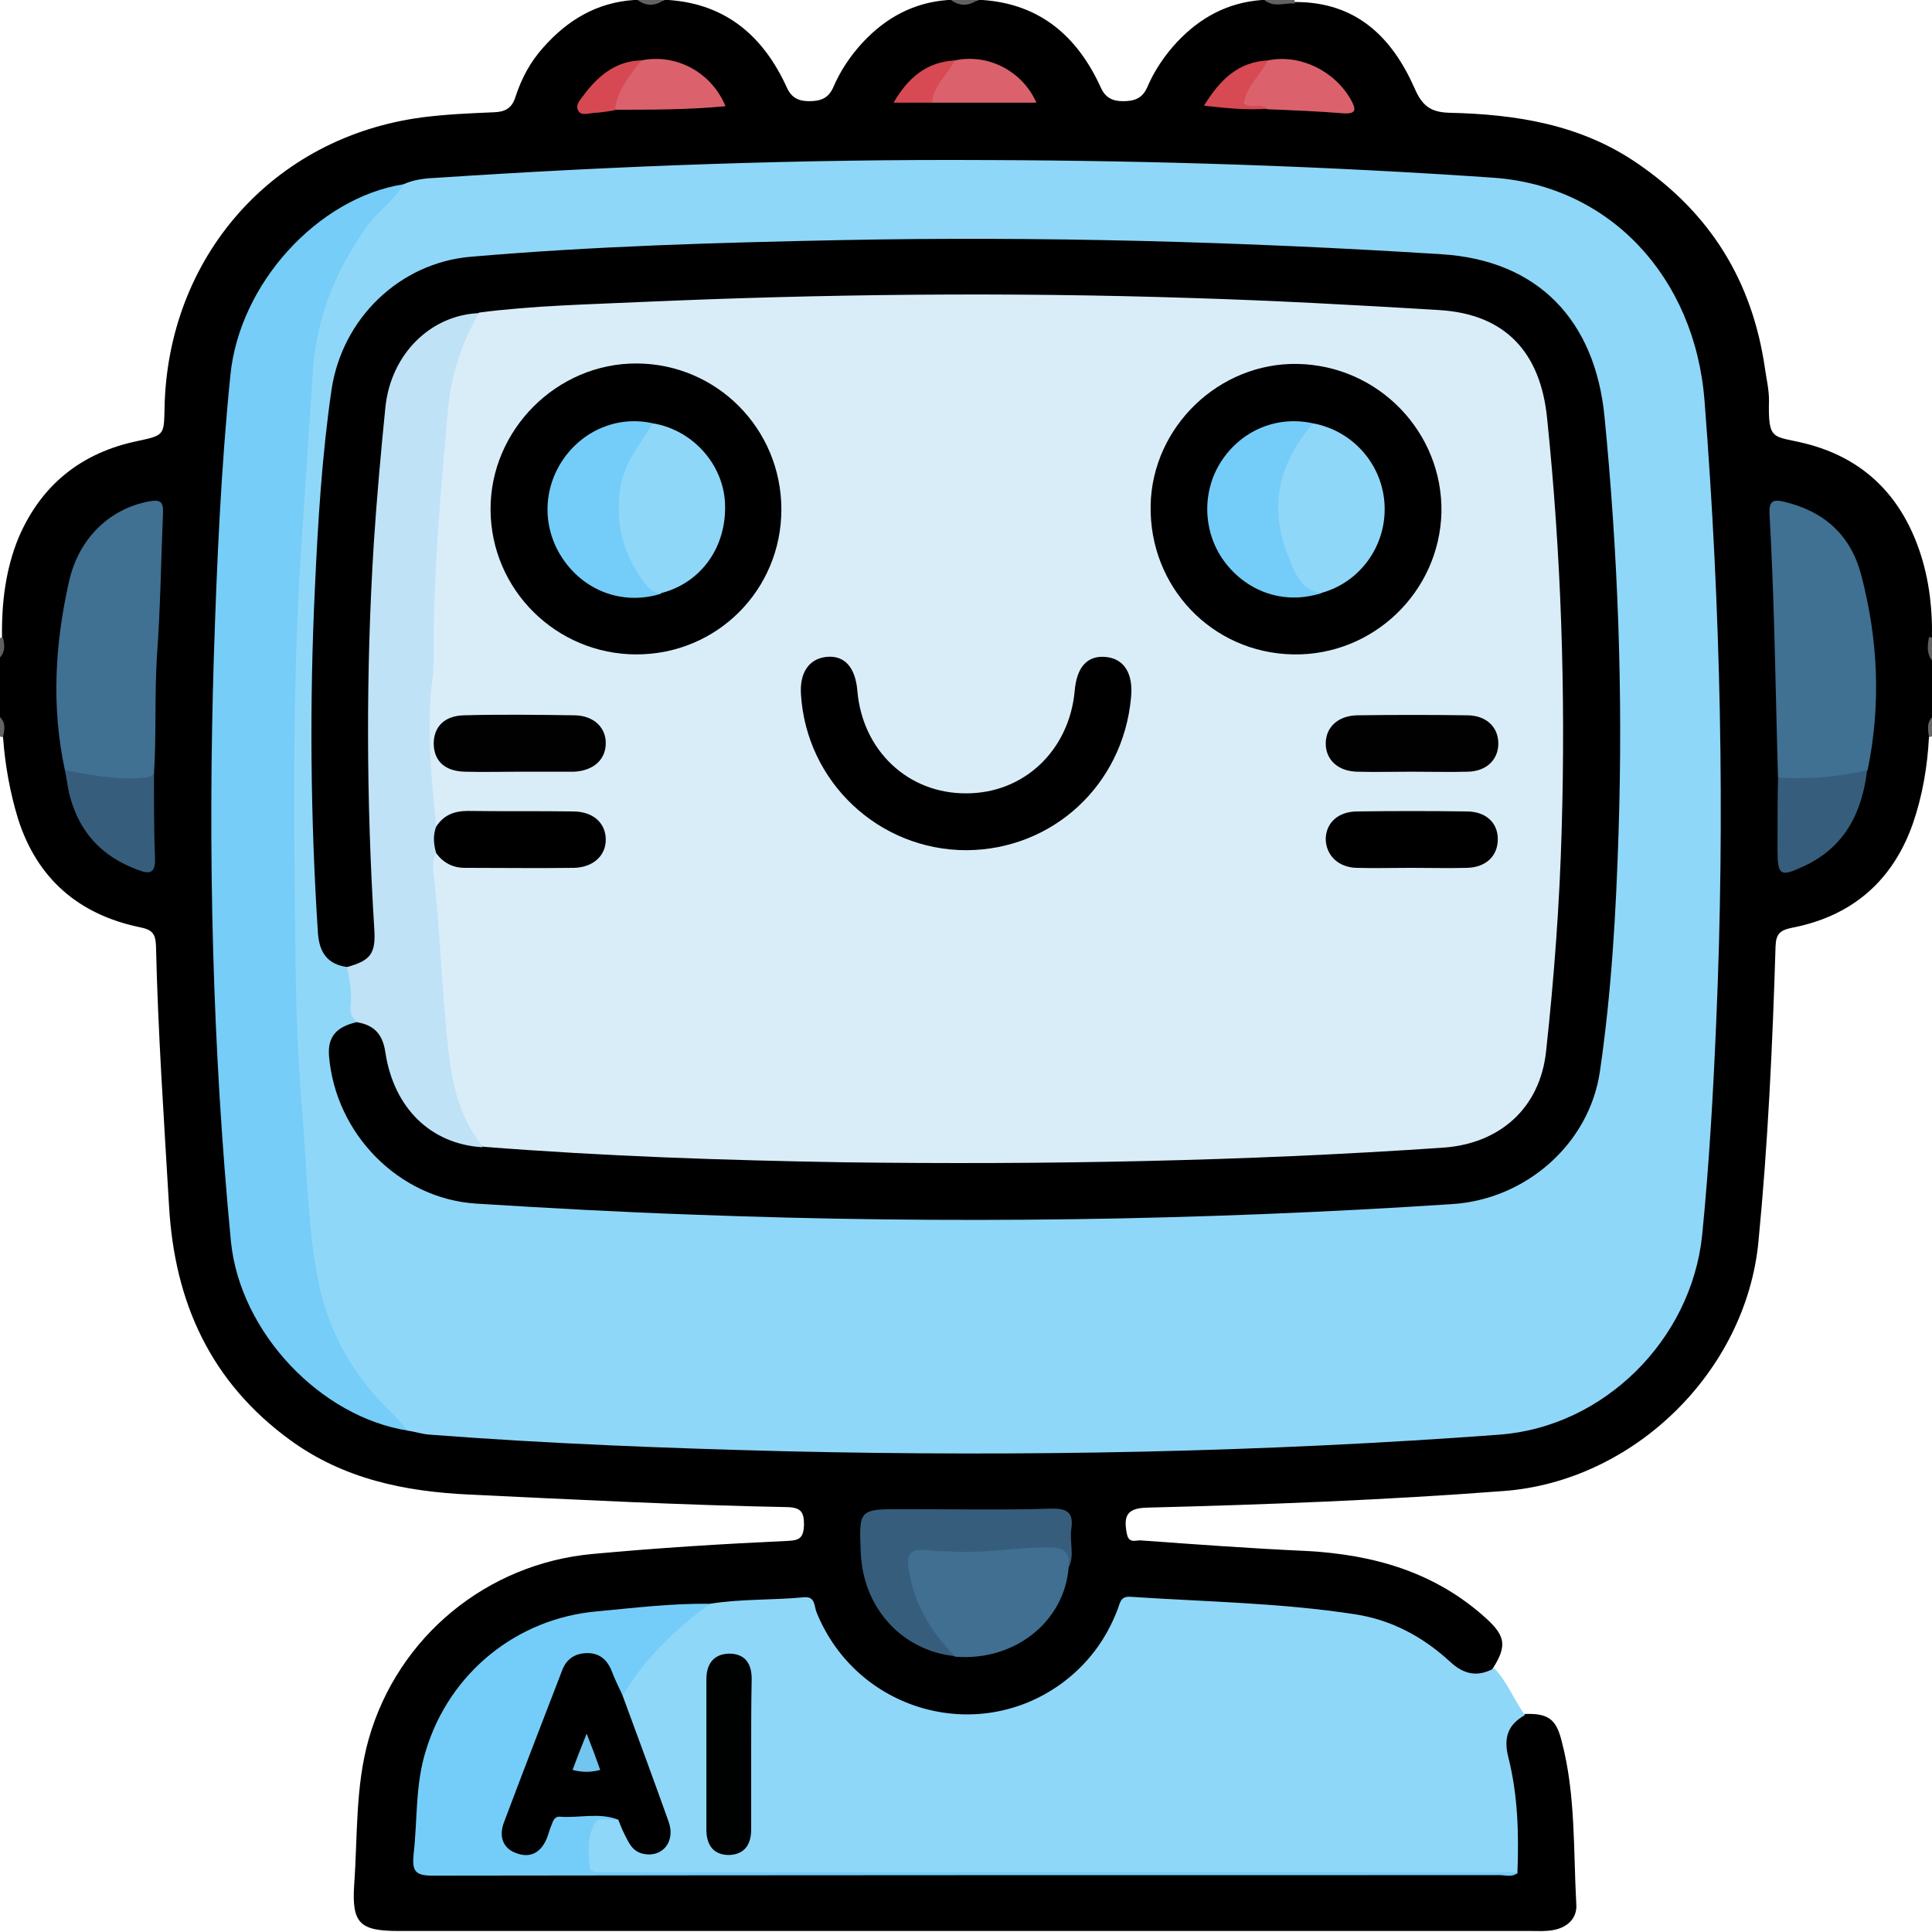 <svg width="46" height="46" viewBox="0 0 46 46" fill="none" xmlns="http://www.w3.org/2000/svg">
<g clip-path="url(#clip0_47_6531)">
<path d="M45.928 17.547C45.892 18.254 45.772 18.949 45.545 19.608C45.066 20.974 44.095 21.813 42.67 22.089C42.37 22.149 42.286 22.245 42.275 22.533C42.203 24.882 42.095 27.231 41.867 29.568C41.568 32.66 38.896 35.273 35.794 35.501C32.967 35.717 30.14 35.824 27.312 35.896C26.845 35.908 26.738 36.076 26.833 36.532C26.881 36.747 27.037 36.675 27.145 36.675C28.462 36.771 29.768 36.867 31.086 36.927C32.703 37.011 34.177 37.43 35.398 38.545C35.842 38.953 35.878 39.192 35.554 39.708C35.386 40.007 35.123 39.983 34.859 39.911C34.68 39.864 34.536 39.744 34.404 39.624C33.398 38.725 32.188 38.473 30.882 38.389C29.696 38.317 28.498 38.269 27.312 38.15C26.941 38.114 26.75 38.245 26.594 38.581C25.564 40.762 23.084 41.565 21.012 40.379C20.281 39.959 19.706 39.372 19.382 38.581C19.215 38.185 18.975 38.066 18.58 38.161C17.993 38.293 17.382 38.138 16.795 38.293C15.932 38.341 15.07 38.413 14.207 38.497C12.267 38.677 10.662 40.067 10.194 41.961C10.015 42.692 10.003 43.447 9.991 44.19C9.991 44.43 10.098 44.514 10.314 44.514C10.434 44.514 10.554 44.526 10.673 44.526C18.915 44.55 27.157 44.538 35.398 44.538C35.578 44.538 35.758 44.574 35.913 44.454C36.057 43.926 35.973 43.387 35.938 42.86C35.913 42.476 35.818 42.093 35.746 41.709C35.662 41.206 35.842 40.918 36.285 40.81C36.848 40.786 37.052 40.918 37.183 41.458C37.519 42.728 37.459 44.046 37.531 45.341C37.555 45.676 37.315 45.892 36.992 45.952C36.812 45.988 36.632 45.976 36.453 45.976C27.468 45.976 18.484 45.976 9.499 45.976C8.565 45.976 8.373 45.796 8.433 44.873C8.517 43.711 8.457 42.536 8.781 41.398C9.476 38.965 11.596 37.227 14.111 36.999C15.657 36.855 17.214 36.759 18.771 36.687C19.059 36.675 19.131 36.592 19.143 36.304C19.143 36.004 19.071 35.896 18.759 35.884C16.232 35.836 13.704 35.705 11.177 35.585C9.631 35.513 8.182 35.213 6.912 34.29C5.019 32.912 4.157 31.018 4.025 28.717C3.905 26.656 3.761 24.594 3.714 22.521C3.702 22.233 3.63 22.137 3.33 22.077C1.881 21.777 0.886 20.927 0.431 19.5C0.24 18.877 0.12 18.218 0.072 17.547C-0.012 17.403 0.096 17.223 0 17.079C0 16.6 0 16.12 0 15.641C0.096 15.497 0.024 15.329 0.048 15.174C0.036 14.358 0.132 13.556 0.443 12.8C0.982 11.542 1.941 10.775 3.282 10.499C3.905 10.367 3.905 10.355 3.917 9.744C3.977 6.125 6.493 3.26 10.062 2.793C10.626 2.721 11.188 2.697 11.764 2.673C12.051 2.661 12.195 2.565 12.279 2.289C12.422 1.858 12.626 1.474 12.938 1.127C13.512 0.479 14.207 0.06 15.094 0C15.13 0 15.154 0 15.19 0C15.405 0.072 15.609 0.072 15.825 0C15.86 0 15.884 0 15.92 0C17.298 0.096 18.184 0.875 18.735 2.085C18.843 2.325 19.011 2.409 19.262 2.409C19.526 2.409 19.718 2.349 19.837 2.085C20.005 1.69 20.245 1.33 20.544 1.007C21.095 0.419 21.754 0.06 22.569 0C22.605 0 22.629 0 22.665 0C22.88 0.072 23.084 0.072 23.299 0C23.335 0 23.359 0 23.395 0C24.773 0.096 25.659 0.875 26.21 2.085C26.318 2.325 26.486 2.409 26.738 2.409C27.001 2.409 27.193 2.349 27.312 2.085C27.48 1.69 27.72 1.33 28.019 1.007C28.57 0.419 29.229 0.06 30.044 0C30.08 0 30.104 0 30.14 0C30.367 0.096 30.607 0.024 30.846 0.048C32.284 0.048 33.134 0.875 33.673 2.085C33.853 2.505 34.045 2.673 34.512 2.685C36.093 2.721 37.639 2.96 38.992 3.895C40.729 5.082 41.723 6.7 42.023 8.773C42.059 9.025 42.119 9.277 42.119 9.528C42.095 10.523 42.215 10.367 42.981 10.559C44.275 10.883 45.161 11.686 45.641 12.944C45.916 13.663 46.012 14.418 46 15.185C46.024 15.365 45.952 15.557 46.048 15.737C46.048 16.192 46.048 16.636 46.048 17.091C45.892 17.223 46 17.391 45.928 17.547Z" fill="black"/>
<path d="M30.822 0C30.822 0.024 30.822 0.048 30.834 0.084C30.595 0.06 30.331 0.192 30.104 0C30.343 0 30.583 0 30.822 0Z" fill="#626262"/>
<path d="M15.812 0C15.597 0.144 15.393 0.156 15.178 0C15.393 0 15.609 0 15.812 0Z" fill="#626262"/>
<path d="M23.276 0C23.06 0.144 22.856 0.156 22.641 0C22.856 0 23.06 0 23.276 0Z" fill="#616161"/>
<path d="M45.928 15.174C45.952 15.162 45.976 15.174 46 15.185C46 15.365 46 15.545 46 15.725C45.868 15.557 45.892 15.365 45.928 15.174Z" fill="#626262"/>
<path d="M0 15.197C0.024 15.174 0.048 15.174 0.072 15.185C0.108 15.353 0.132 15.509 0 15.653C0 15.497 0 15.341 0 15.197Z" fill="#606060"/>
<path d="M0 17.079C0.144 17.211 0.108 17.379 0.072 17.547C0.048 17.547 0.024 17.547 0 17.535C0 17.379 0 17.235 0 17.079Z" fill="#646464"/>
<path d="M45.928 17.547C45.904 17.379 45.868 17.223 46 17.079C46 17.235 46 17.379 46 17.535C45.976 17.535 45.952 17.547 45.928 17.547Z" fill="#666666"/>
<path d="M36.309 40.834C35.902 41.062 35.794 41.374 35.913 41.841C36.141 42.74 36.165 43.675 36.129 44.598C35.973 44.67 35.806 44.634 35.638 44.634C28.606 44.634 21.575 44.634 14.543 44.634C13.944 44.634 13.884 44.586 13.884 44.13C13.872 43.471 14.04 43.255 14.579 43.231C14.818 43.267 14.914 43.459 14.998 43.651C15.118 43.903 15.297 44.094 15.597 43.974C15.908 43.855 15.86 43.579 15.777 43.327C15.489 42.512 15.166 41.697 14.866 40.882C14.806 40.726 14.734 40.583 14.77 40.403C15.226 39.42 15.932 38.677 16.903 38.185C17.645 38.066 18.388 38.102 19.143 38.03C19.418 38.006 19.382 38.245 19.442 38.389C20.389 40.726 23.24 41.553 25.264 40.091C25.887 39.636 26.33 39.048 26.606 38.329C26.666 38.185 26.666 38.006 26.905 38.018C28.702 38.138 30.499 38.161 32.272 38.437C33.134 38.569 33.889 38.977 34.524 39.564C34.859 39.875 35.183 39.935 35.578 39.72C35.89 40.043 36.045 40.475 36.309 40.834Z" fill="#8FD7F8"/>
<path d="M9.607 4.387C9.871 4.267 10.158 4.243 10.434 4.231C14.782 3.943 19.131 3.787 23.491 3.811C27.516 3.823 31.541 3.955 35.554 4.231C38.321 4.423 40.358 6.592 40.585 9.552C40.969 14.49 41.077 19.428 40.861 24.366C40.789 26.056 40.693 27.746 40.526 29.424C40.262 31.905 38.19 33.967 35.71 34.158C30.044 34.578 24.378 34.686 18.7 34.554C15.872 34.482 13.045 34.374 10.23 34.158C10.05 34.146 9.883 34.087 9.703 34.062C8.493 33.295 7.87 32.121 7.499 30.791C7.223 29.832 7.235 28.837 7.164 27.854C6.888 24.031 6.816 20.207 6.9 16.384C6.936 14.718 6.996 13.04 7.128 11.374C7.199 10.463 7.235 9.552 7.331 8.653C7.487 7.155 8.086 5.873 9.116 4.77C9.26 4.602 9.44 4.519 9.607 4.387Z" fill="#8FD7F8"/>
<path d="M9.607 4.387C9.38 4.782 8.996 5.022 8.733 5.393C8.002 6.424 7.535 7.539 7.451 8.821C7.355 10.2 7.271 11.578 7.176 12.968C6.96 16.18 6.996 19.392 7.032 22.605C7.044 23.959 7.092 25.313 7.211 26.668C7.307 27.89 7.331 29.137 7.547 30.347C7.774 31.594 8.326 32.648 9.224 33.535C9.392 33.703 9.547 33.883 9.715 34.063C7.631 33.739 5.714 31.725 5.498 29.556C5.055 24.93 4.947 20.291 5.091 15.653C5.163 13.412 5.259 11.171 5.486 8.929C5.702 6.748 7.571 4.71 9.607 4.387Z" fill="#75CDF8"/>
<path d="M14.722 43.327C14.531 43.375 14.255 43.219 14.147 43.435C13.992 43.747 13.992 44.094 14.04 44.442C14.052 44.55 14.147 44.574 14.243 44.574C14.375 44.574 14.507 44.574 14.65 44.574C21.622 44.574 28.594 44.574 35.554 44.574C35.746 44.574 35.938 44.574 36.141 44.586C36.009 44.706 35.854 44.646 35.71 44.646C27.241 44.646 18.771 44.646 10.302 44.658C9.883 44.658 9.811 44.55 9.847 44.154C9.943 43.327 9.883 42.476 10.146 41.661C10.709 39.828 12.303 38.533 14.219 38.365C15.118 38.281 16.004 38.173 16.903 38.185C16.088 38.785 15.357 39.48 14.83 40.367C14.579 40.307 14.579 40.055 14.483 39.887C14.375 39.684 14.243 39.504 13.98 39.516C13.716 39.528 13.56 39.684 13.477 39.899C13.033 41.062 12.578 42.213 12.159 43.375C12.075 43.627 12.087 43.867 12.374 43.974C12.638 44.07 12.842 43.926 12.914 43.699C13.069 43.195 13.429 43.087 13.884 43.123C14.088 43.136 14.303 43.111 14.507 43.147C14.591 43.147 14.746 43.136 14.722 43.327Z" fill="#74CDF8"/>
<path d="M42.334 18.517C42.298 17.295 42.275 16.06 42.239 14.838C42.215 13.975 42.179 13.1 42.131 12.237C42.119 11.937 42.203 11.877 42.49 11.949C43.437 12.177 44.059 12.74 44.311 13.675C44.718 15.221 44.79 16.767 44.467 18.338C43.772 18.709 43.065 18.769 42.334 18.517Z" fill="#407092"/>
<path d="M1.545 18.338C1.222 16.84 1.306 15.341 1.641 13.855C1.869 12.824 2.599 12.117 3.546 11.938C3.809 11.889 3.893 11.938 3.881 12.213C3.833 13.352 3.821 14.478 3.737 15.617C3.678 16.552 3.726 17.499 3.666 18.434C3.63 18.506 3.594 18.577 3.522 18.589C2.839 18.685 2.168 18.721 1.545 18.338Z" fill="#407092"/>
<path d="M25.444 37.323C25.336 38.629 24.138 39.564 22.736 39.444C21.898 38.929 21.587 38.114 21.538 37.179C21.527 36.927 21.658 36.711 21.934 36.759C22.928 36.903 23.922 36.699 24.917 36.723C25.468 36.735 25.504 36.783 25.444 37.323Z" fill="#406F92"/>
<path d="M25.444 37.323C25.492 36.915 25.3 36.843 24.917 36.843C24.138 36.843 23.371 36.999 22.593 36.939C22.473 36.927 22.353 36.939 22.233 36.927C21.646 36.843 21.538 36.951 21.67 37.55C21.826 38.293 22.209 38.905 22.736 39.432C21.479 39.3 20.556 38.293 20.496 36.987C20.448 35.932 20.448 35.932 21.491 35.932C22.665 35.932 23.851 35.956 25.024 35.92C25.444 35.908 25.564 36.04 25.504 36.424C25.468 36.735 25.587 37.047 25.444 37.323Z" fill="#365E7C"/>
<path d="M1.545 18.338C2.108 18.445 2.671 18.553 3.246 18.529C3.39 18.517 3.546 18.529 3.666 18.433C3.666 19.105 3.666 19.776 3.69 20.447C3.702 20.795 3.558 20.819 3.282 20.711C2.396 20.387 1.857 19.776 1.641 18.865C1.605 18.685 1.581 18.505 1.545 18.338Z" fill="#365E7C"/>
<path d="M42.334 18.517C43.053 18.553 43.76 18.505 44.455 18.338C44.335 19.344 43.928 20.159 42.969 20.615C42.382 20.89 42.322 20.855 42.322 20.219C42.322 19.644 42.322 19.081 42.334 18.517Z" fill="#365E7C"/>
<path d="M30.188 1.438C30.942 1.282 31.769 1.678 32.164 2.373C32.296 2.613 32.296 2.721 31.972 2.697C31.373 2.649 30.774 2.625 30.175 2.601C30.14 2.589 30.092 2.577 30.044 2.577C29.876 2.553 29.648 2.673 29.553 2.493C29.445 2.289 29.625 2.097 29.732 1.93C29.852 1.714 29.984 1.534 30.188 1.438Z" fill="#DB626D"/>
<path d="M15.273 1.438C16.088 1.27 16.939 1.714 17.274 2.529C16.387 2.613 15.513 2.613 14.639 2.613C14.531 2.05 14.866 1.726 15.273 1.438Z" fill="#DB626D"/>
<path d="M22.736 1.438C23.527 1.27 24.342 1.69 24.677 2.445C23.838 2.445 23.012 2.445 22.185 2.445C22.066 1.942 22.413 1.69 22.736 1.438Z" fill="#DB626D"/>
<path d="M15.273 1.438C14.998 1.798 14.698 2.145 14.639 2.625C14.495 2.649 14.351 2.673 14.195 2.685C14.052 2.685 13.848 2.769 13.776 2.649C13.668 2.493 13.848 2.349 13.932 2.217C14.279 1.774 14.687 1.45 15.273 1.438Z" fill="#D64953"/>
<path d="M30.188 1.438C30.008 1.786 29.672 2.061 29.613 2.469C29.792 2.589 30.02 2.445 30.175 2.589C29.684 2.625 29.205 2.577 28.666 2.517C29.049 1.894 29.481 1.474 30.188 1.438Z" fill="#D74953"/>
<path d="M22.736 1.438C22.569 1.774 22.221 2.026 22.197 2.445C21.91 2.445 21.634 2.445 21.275 2.445C21.622 1.846 22.066 1.474 22.736 1.438Z" fill="#D74953"/>
<path d="M14.722 43.327C14.267 43.148 13.788 43.291 13.333 43.255C13.201 43.243 13.165 43.363 13.129 43.459C13.081 43.567 13.057 43.687 13.009 43.795C12.866 44.118 12.614 44.25 12.279 44.118C11.967 43.998 11.883 43.723 11.991 43.411C12.446 42.201 12.914 40.99 13.381 39.78C13.477 39.516 13.668 39.372 13.956 39.36C14.267 39.348 14.459 39.516 14.567 39.792C14.639 39.983 14.734 40.175 14.818 40.355C15.19 41.362 15.561 42.368 15.92 43.375C16.088 43.843 15.777 44.226 15.333 44.142C15.13 44.106 15.022 43.974 14.938 43.807C14.854 43.651 14.782 43.495 14.722 43.327Z" fill="black"/>
<path d="M17.885 41.757C17.885 42.356 17.885 42.956 17.885 43.555C17.885 43.903 17.741 44.142 17.382 44.166C16.998 44.178 16.819 43.938 16.819 43.567C16.819 42.368 16.819 41.17 16.819 39.983C16.819 39.624 16.986 39.372 17.382 39.372C17.753 39.384 17.897 39.624 17.897 39.971C17.885 40.559 17.885 41.158 17.885 41.757Z" fill="#000101"/>
<path d="M8.266 23.024C7.798 22.964 7.607 22.676 7.571 22.233C7.391 19.476 7.367 16.732 7.499 13.975C7.571 12.405 7.667 10.835 7.894 9.277C8.146 7.587 9.511 6.256 11.213 6.113C14.135 5.861 17.07 5.777 20.005 5.717C24.785 5.621 29.553 5.753 34.32 6.053C36.62 6.196 37.974 7.623 38.202 9.912C38.525 13.208 38.645 16.516 38.537 19.824C38.477 21.73 38.369 23.623 38.094 25.505C37.842 27.243 36.321 28.561 34.572 28.669C28.558 29.065 22.545 29.148 16.531 28.921C14.794 28.861 13.057 28.765 11.332 28.657C9.499 28.537 7.99 27.003 7.834 25.145C7.798 24.69 8.002 24.438 8.529 24.33C8.889 24.294 9.128 24.438 9.248 24.81C9.32 25.002 9.332 25.217 9.38 25.421C9.631 26.452 10.566 27.195 11.608 27.195C13.081 27.315 14.567 27.327 16.04 27.447C16.807 27.506 17.561 27.483 18.328 27.506C21.455 27.59 24.581 27.59 27.708 27.506C28.031 27.494 28.367 27.471 28.69 27.459C30.655 27.447 32.607 27.315 34.56 27.171C35.566 27.099 36.405 26.332 36.608 25.313C36.764 24.57 36.8 23.803 36.86 23.036C37.111 20.291 37.075 17.535 37.028 14.778C37.004 13.076 36.86 11.374 36.644 9.684C36.501 8.51 35.746 7.779 34.584 7.575C33.949 7.467 33.302 7.491 32.655 7.443C31.062 7.347 29.457 7.239 27.863 7.239C26.055 7.239 24.246 7.107 22.437 7.131C20.736 7.155 19.023 7.215 17.322 7.251C15.357 7.299 13.381 7.395 11.416 7.563C10.194 7.743 9.428 8.558 9.284 9.804C8.877 13.28 8.877 16.78 8.924 20.279C8.936 20.962 9.032 21.646 8.984 22.341C8.984 22.868 8.733 23.084 8.266 23.024Z" fill="black"/>
<path d="M8.266 23.024C8.829 22.868 8.948 22.7 8.912 22.125C8.721 19.057 8.709 15.989 8.901 12.92C8.972 11.842 9.068 10.775 9.176 9.696C9.308 8.426 10.254 7.503 11.404 7.455C11.524 7.647 11.38 7.803 11.296 7.946C11.021 8.438 10.877 8.965 10.817 9.528C10.614 11.578 10.506 13.639 10.422 15.713C10.374 17.019 10.41 18.314 10.458 19.608C10.47 19.86 10.446 20.111 10.458 20.363C10.482 21.466 10.554 22.569 10.662 23.659C10.709 24.151 10.745 24.642 10.805 25.133C10.877 25.757 10.985 26.368 11.356 26.907C11.44 27.027 11.524 27.159 11.488 27.315C10.266 27.243 9.38 26.392 9.176 25.061C9.116 24.642 8.924 24.414 8.517 24.342C8.385 24.247 8.326 24.127 8.349 23.959C8.385 23.647 8.326 23.336 8.266 23.024Z" fill="#BFE2F7"/>
<path d="M13.968 41.278C14.1 41.613 14.195 41.865 14.291 42.141C14.063 42.201 13.872 42.201 13.632 42.141C13.74 41.853 13.836 41.601 13.968 41.278Z" fill="#71C5EE"/>
<path d="M10.386 19.68C10.266 18.494 10.146 17.319 10.302 16.12C10.326 15.941 10.326 15.761 10.326 15.581C10.314 13.639 10.494 11.722 10.662 9.792C10.733 8.929 10.997 8.174 11.404 7.443C12.686 7.275 13.968 7.251 15.249 7.191C19.622 6.999 23.982 6.952 28.355 7.095C30.331 7.155 32.296 7.263 34.272 7.383C35.842 7.479 36.68 8.39 36.836 9.96C37.171 13.208 37.279 16.468 37.183 19.74C37.135 21.502 37.004 23.264 36.812 25.026C36.668 26.392 35.698 27.243 34.332 27.327C29.601 27.65 24.857 27.734 20.113 27.674C17.238 27.626 14.375 27.53 11.5 27.303C10.949 26.632 10.769 25.84 10.673 24.99C10.53 23.635 10.482 22.269 10.338 20.915C10.314 20.711 10.266 20.495 10.398 20.303C11.476 20.735 12.602 20.495 13.716 20.507C14.016 20.507 14.255 20.315 14.279 19.98C14.291 19.692 14.052 19.476 13.668 19.464C12.806 19.44 11.943 19.452 11.069 19.452C10.805 19.464 10.637 19.668 10.386 19.68Z" fill="#D9EDF9"/>
<path d="M10.386 19.68C10.566 19.404 10.817 19.308 11.141 19.308C11.979 19.32 12.818 19.308 13.644 19.32C14.123 19.32 14.423 19.596 14.423 19.992C14.423 20.375 14.123 20.651 13.668 20.663C12.806 20.675 11.943 20.663 11.069 20.663C10.781 20.663 10.554 20.543 10.386 20.315C10.326 20.111 10.302 19.896 10.386 19.68Z" fill="black"/>
<path d="M15.154 15.581C13.249 15.581 11.692 14.047 11.68 12.141C11.668 10.236 13.261 8.642 15.166 8.654C17.07 8.665 18.604 10.212 18.604 12.129C18.604 14.047 17.07 15.581 15.154 15.581Z" fill="black"/>
<path d="M30.787 15.581C28.858 15.545 27.36 13.975 27.396 12.033C27.432 10.164 29.026 8.629 30.894 8.665C32.823 8.701 34.356 10.295 34.32 12.201C34.272 14.095 32.691 15.617 30.787 15.581Z" fill="black"/>
<path d="M23.012 20.243C20.928 20.243 19.203 18.625 19.071 16.54C19.035 16.012 19.262 15.689 19.67 15.641C20.101 15.593 20.365 15.881 20.413 16.444C20.532 17.87 21.622 18.901 23.012 18.889C24.378 18.889 25.456 17.87 25.587 16.456C25.635 15.881 25.887 15.605 26.318 15.641C26.762 15.677 26.989 16.036 26.929 16.612C26.738 18.697 25.06 20.231 23.012 20.243Z" fill="black"/>
<path d="M33.59 20.663C33.158 20.663 32.727 20.675 32.296 20.663C31.853 20.651 31.565 20.351 31.565 19.968C31.577 19.584 31.865 19.32 32.32 19.32C33.182 19.308 34.057 19.308 34.919 19.32C35.374 19.32 35.662 19.584 35.662 19.98C35.662 20.375 35.386 20.651 34.931 20.663C34.488 20.675 34.045 20.663 33.59 20.663Z" fill="black"/>
<path d="M12.374 18.374C11.943 18.374 11.512 18.386 11.069 18.374C10.59 18.362 10.338 18.122 10.326 17.715C10.326 17.307 10.578 17.043 11.045 17.031C11.931 17.007 12.806 17.019 13.692 17.031C14.147 17.043 14.435 17.331 14.423 17.715C14.411 18.098 14.123 18.35 13.668 18.374C13.644 18.374 13.608 18.374 13.584 18.374C13.189 18.374 12.782 18.374 12.374 18.374Z" fill="#010101"/>
<path d="M33.602 18.374C33.17 18.374 32.739 18.386 32.308 18.374C31.853 18.362 31.565 18.086 31.565 17.703C31.565 17.319 31.853 17.043 32.308 17.031C33.182 17.019 34.069 17.019 34.955 17.031C35.41 17.043 35.686 17.331 35.674 17.727C35.662 18.098 35.386 18.362 34.955 18.374C34.5 18.386 34.057 18.374 33.602 18.374Z" fill="#010101"/>
<path d="M15.549 10.08C16.483 10.236 17.214 11.039 17.262 11.973C17.31 13.004 16.711 13.867 15.753 14.119C15.573 14.191 15.429 14.107 15.309 13.975C14.195 12.764 14.507 10.775 15.549 10.08Z" fill="#8FD7F8"/>
<path d="M15.549 10.08C15.238 10.571 14.866 11.015 14.77 11.614C14.639 12.441 14.83 13.172 15.321 13.843C15.429 13.987 15.549 14.119 15.753 14.131C14.902 14.406 14.016 14.119 13.477 13.412C12.925 12.693 12.89 11.734 13.381 10.979C13.86 10.248 14.71 9.888 15.549 10.08Z" fill="#74CDF8"/>
<path d="M31.266 10.08C32.224 10.259 32.931 11.075 32.967 12.045C33.003 13.004 32.38 13.867 31.457 14.119C31.266 14.203 31.122 14.119 30.978 13.987C30.116 13.112 30.104 11.158 30.966 10.271C31.05 10.176 31.158 10.14 31.266 10.08Z" fill="#8FD7F8"/>
<path d="M31.266 10.08C30.439 11.027 30.2 12.081 30.679 13.256C30.822 13.615 30.966 14.059 31.469 14.119C30.631 14.395 29.756 14.131 29.193 13.424C28.642 12.729 28.594 11.734 29.073 10.991C29.553 10.248 30.403 9.888 31.266 10.08Z" fill="#74CDF8"/>
</g>
<defs>
<clipPath id="clip0_47_6531">
<rect width="46" height="46" fill="white"/>
</clipPath>
</defs>
</svg>
